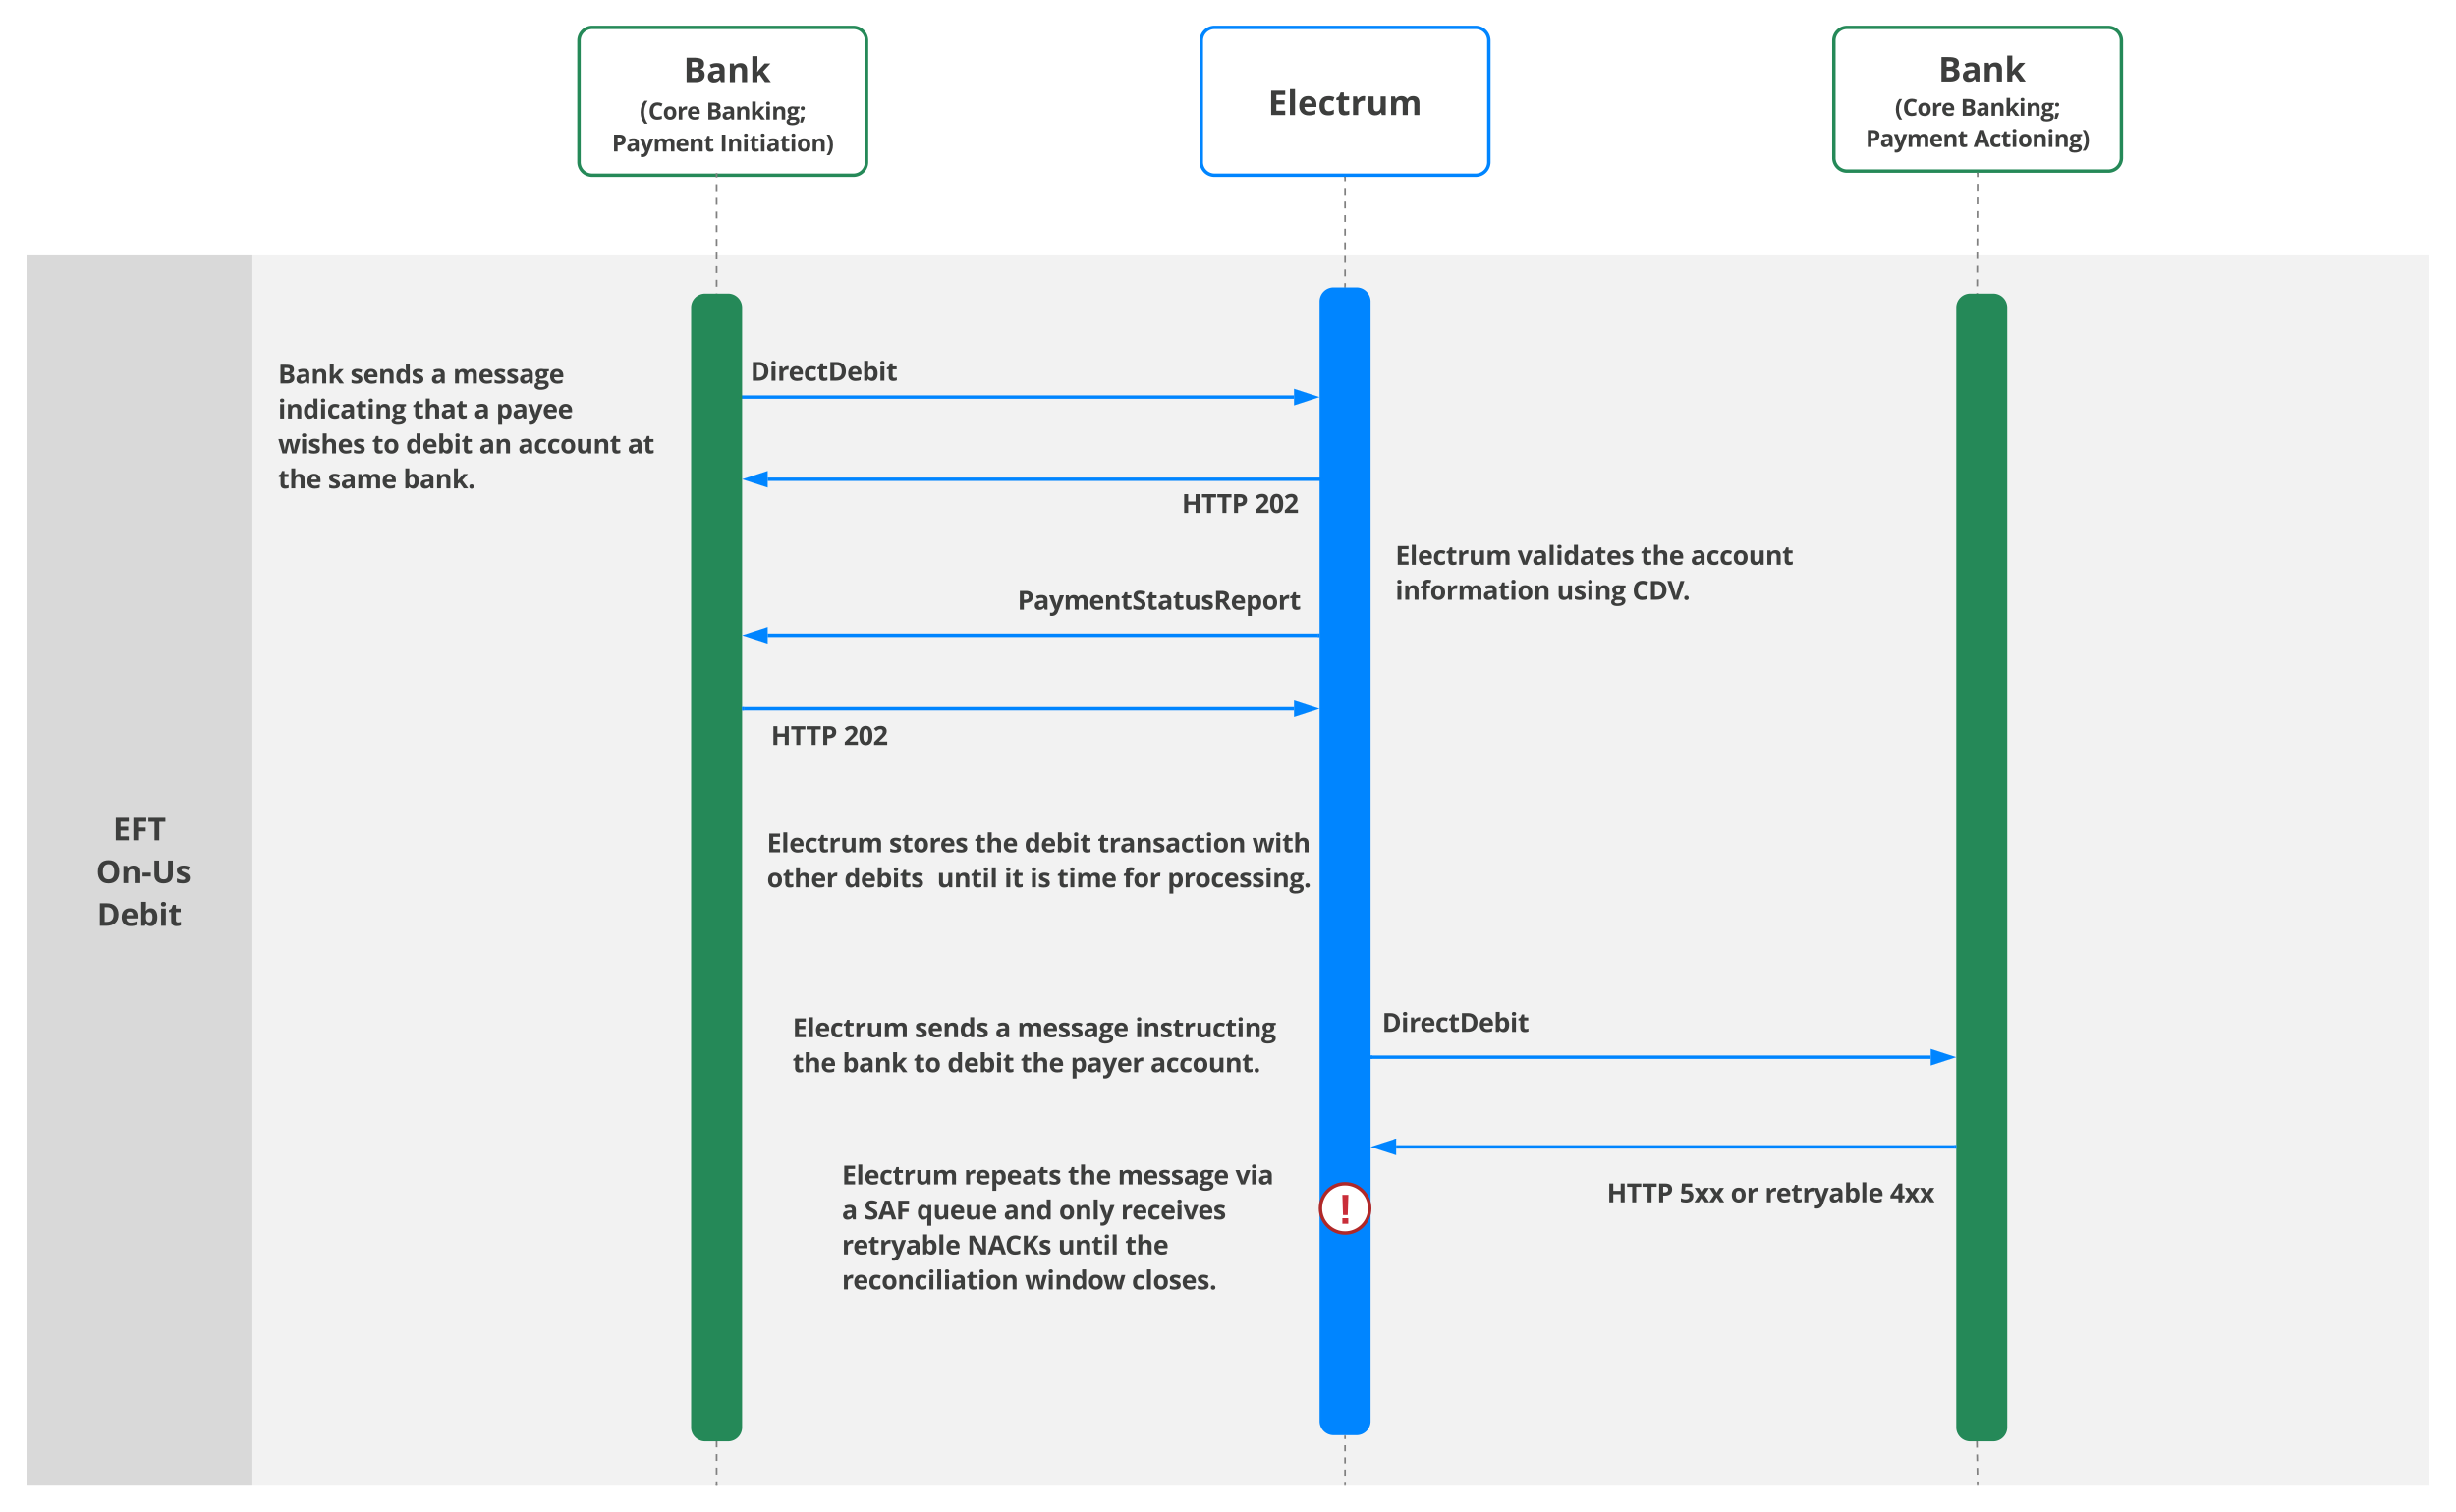 <svg xmlns="http://www.w3.org/2000/svg" xmlns:xlink="http://www.w3.org/1999/xlink" xmlns:lucid="lucid" width="1913.33" height="1178"><g transform="translate(-155.333 -362.667)" lucid:page-tab-id="souspwKSBTFZo"><path d="M0 0h2486v1870H0z" fill="#fff"/><path d="M1091.2 394.24a10.24 10.24 0 0 1 10.24-10.24h203.52a10.24 10.24 0 0 1 10.24 10.24v94.72a10.24 10.24 0 0 1-10.24 10.24h-203.52a10.24 10.24 0 0 1-10.24-10.24z" stroke="#0085ff" stroke-width="2.67" fill-opacity="0"/><use xlink:href="#a" transform="matrix(1,0,0,1,1111.2,384) translate(32.033 68.345)"/><path d="M606.4 394.24A10.24 10.24 0 0 1 616.64 384h203.52a10.24 10.24 0 0 1 10.24 10.24v94.72a10.24 10.24 0 0 1-10.24 10.24H616.64a10.24 10.24 0 0 1-10.24-10.24z" stroke="#258958" stroke-width="2.67" fill-opacity="0"/><use xlink:href="#b" transform="matrix(1,0,0,1,626.4,384) translate(54.493 42.622)"/><use xlink:href="#c" transform="matrix(1,0,0,1,626.4,384) translate(61.421 42.622)"/><use xlink:href="#d" transform="matrix(1,0,0,1,626.4,384) translate(27.175 71.811)"/><use xlink:href="#e" transform="matrix(1,0,0,1,626.4,384) translate(79.126 71.811)"/><use xlink:href="#f" transform="matrix(1,0,0,1,626.4,384) translate(5.637 96.672)"/><use xlink:href="#g" transform="matrix(1,0,0,1,626.4,384) translate(89.63 96.672)"/><path d="M176 561.6h176V1520H176z" stroke="#000" stroke-opacity="0" stroke-width="1.33" fill="#d9d9d9"/><use xlink:href="#h" transform="matrix(1,0,0,1,196,561.6) translate(47.369 455.694)"/><use xlink:href="#i" transform="matrix(1,0,0,1,196,561.6) translate(27.818 488.983)"/><use xlink:href="#j" transform="matrix(1,0,0,1,196,561.6) translate(34.168 488.983)"/><use xlink:href="#k" transform="matrix(1,0,0,1,196,561.6) translate(34.962 522.272)"/><path d="M352 561.6h1696V1520H352z" stroke="#000" stroke-opacity="0" stroke-width="1.33" fill="#f2f2f2"/><path d="M352 608h336v172.8H352z" stroke="#000" stroke-opacity="0" stroke-width="1.33" fill="#fff" fill-opacity="0"/><use xlink:href="#l" transform="matrix(1,0,0,1,372,608) translate(0 53.404)"/><use xlink:href="#m" transform="matrix(1,0,0,1,372,608) translate(56.26 53.404)"/><use xlink:href="#n" transform="matrix(1,0,0,1,372,608) translate(118.955 53.404)"/><use xlink:href="#o" transform="matrix(1,0,0,1,372,608) translate(136.23 53.404)"/><use xlink:href="#p" transform="matrix(1,0,0,1,372,608) translate(0 80.641)"/><use xlink:href="#q" transform="matrix(1,0,0,1,372,608) translate(104.795 80.641)"/><use xlink:href="#n" transform="matrix(1,0,0,1,372,608) translate(152.578 80.641)"/><use xlink:href="#r" transform="matrix(1,0,0,1,372,608) translate(169.854 80.641)"/><use xlink:href="#s" transform="matrix(1,0,0,1,372,608) translate(0 107.877)"/><use xlink:href="#t" transform="matrix(1,0,0,1,372,608) translate(73.262 107.877)"/><use xlink:href="#u" transform="matrix(1,0,0,1,372,608) translate(99.521 107.877)"/><use xlink:href="#v" transform="matrix(1,0,0,1,372,608) translate(156.631 107.877)"/><use xlink:href="#w" transform="matrix(1,0,0,1,372,608) translate(187.051 107.877)"/><use xlink:href="#x" transform="matrix(1,0,0,1,372,608) translate(272.246 107.877)"/><use xlink:href="#y" transform="matrix(1,0,0,1,372,608) translate(0 135.113)"/><use xlink:href="#z" transform="matrix(1,0,0,1,372,608) translate(38.838 135.113)"/><use xlink:href="#A" transform="matrix(1,0,0,1,372,608) translate(97.51 135.113)"/><path d="M1203.2 1481.33v2.38m0 4.76v4.75m0 4.76v4.75m0 4.76v4.75m0 4.76v2.37" stroke="gray" stroke-width="1.33" fill="none"/><path d="M1203.84 1481.35h-1.28v-.68h1.28zM1203.84 1520h-1.28v-.68h1.28zM1203.84 585.87h-1.28v-2.65h1.28zm0-7.94h-1.28v-5.3h1.28zm0-10.58h-1.28v-5.3h1.28zm0-10.6h-1.28v-5.28h1.28zm0-10.57h-1.28v-5.3h1.28zm0-10.58h-1.28v-5.3h1.28zm0-10.6h-1.28v-5.28h1.28zm0-10.57h-1.28v-5.3h1.28zm0-10.58h-1.28v-2.65h1.28z" stroke="gray" stroke-width=".05" fill="gray"/><path d="M1203.84 501.22h-1.28v-.7h1.28z" fill="gray"/><path d="M1203.84 501.22h-1.28v-.7h1.28z" stroke="gray" stroke-width=".05" fill="gray"/><path d="M1203.84 586.53h-1.28v-.68h1.28z" fill="gray"/><path d="M1203.84 586.53h-1.28v-.68h1.28z" stroke="gray" stroke-width=".05" fill="gray"/><use xlink:href="#B" transform="matrix(1,0,0,1,1203.2,535.668) translate(0 13.68)"/><path d="M1184 597.44a10.24 10.24 0 0 1 10.24-10.24h17.92a10.24 10.24 0 0 1 10.24 10.24v872.32a10.24 10.24 0 0 1-10.24 10.24h-17.92a10.24 10.24 0 0 1-10.24-10.24z" stroke="#0085ff" stroke-width="1.33" fill="#0085ff"/><path d="M1163.42 673.3h-430.9v-2.6h430.9z" stroke="#0085ff" stroke-width=".05" fill="#0085ff"/><path d="M732.57 673.3h-1.37v-2.6h1.37z" stroke="#0085ff" stroke-width=".05" fill="#0085ff"/><path d="M1179.02 672l-14.27 4.63v-9.26z" fill="#0085ff"/><path d="M1183.25 672l-19.8 6.44v-12.88zm-17.2 2.84l8.74-2.84-8.74-2.84z" stroke="#0085ff" stroke-width=".05" fill="#0085ff"/><use xlink:href="#B" transform="matrix(1,0,0,1,957.267,664.135) translate(0 13.68)"/><path d="M1584 394.24a10.24 10.24 0 0 1 10.24-10.24h203.52a10.24 10.24 0 0 1 10.24 10.24v91.52a10.24 10.24 0 0 1-10.24 10.24h-203.52a10.24 10.24 0 0 1-10.24-10.24z" stroke="#258958" stroke-width="2.67" fill-opacity="0"/><use xlink:href="#b" transform="matrix(1,0,0,1,1604,384) translate(54.493 42.135)"/><use xlink:href="#c" transform="matrix(1,0,0,1,1604,384) translate(61.421 42.135)"/><use xlink:href="#C" transform="matrix(1,0,0,1,1604,384) translate(27.551 68.949)"/><use xlink:href="#D" transform="matrix(1,0,0,1,1604,384) translate(78.749 68.949)"/><use xlink:href="#f" transform="matrix(1,0,0,1,1604,384) translate(4.795 93.159)"/><use xlink:href="#E" transform="matrix(1,0,0,1,1604,384) translate(88.788 93.159)"/><path d="M714.24 1519.33h-1.28v-2.66h1.28zm0-7.97h-1.28v-5.32h1.28zm0-10.64h-1.28v-5.32h1.28zm0-10.64h-1.28v-5.3h1.28zm0-10.63h-1.28v-5.32h1.28zm0-10.64h-1.28v-5.3h1.28zm0-10.62h-1.28v-5.32h1.28zm0-10.64h-1.28v-5.32h1.28zm0-10.64h-1.28v-5.32h1.28zm0-10.63h-1.28v-5.32h1.28zm0-10.64h-1.28v-5.32h1.28zm0-10.64h-1.28v-5.32h1.28zm0-10.64h-1.28v-5.32h1.28zm0-10.64h-1.28v-5.32h1.28zm0-10.63h-1.28v-5.33h1.28zm0-10.65h-1.28v-5.32h1.28zm0-10.63h-1.28v-5.32h1.28zm0-10.64h-1.28v-5.32h1.28zm0-10.64h-1.28v-5.32h1.28zm0-10.63h-1.28v-5.3h1.28zm0-10.63h-1.28v-5.32h1.28zm0-10.64h-1.28v-5.3h1.28zm0-10.63h-1.28v-5.32h1.28zm0-10.64h-1.28v-5.32h1.28zm0-10.63h-1.28v-5.32h1.28zm0-10.64h-1.28v-5.33h1.28zm0-10.65h-1.28v-5.32h1.28zm0-10.63h-1.28v-5.32h1.28zm0-10.64h-1.28v-5.32h1.28zm0-10.63h-1.28v-5.32h1.28zm0-10.64h-1.28v-5.3h1.28zm0-10.63h-1.28v-5.32h1.28zm0-10.63h-1.28v-5.32h1.28zm0-10.64h-1.28v-5.32h1.28zm0-10.63h-1.28v-5.32h1.28zm0-10.64h-1.28v-5.32h1.28zm0-10.64h-1.28v-5.33h1.28zm0-10.64h-1.28v-5.32h1.28zm0-10.64h-1.28v-5.32h1.28zm0-10.64h-1.28v-5.3h1.28zm0-10.63h-1.28v-5.32h1.28zm0-10.64h-1.28v-5.3h1.28zm0-10.62h-1.28v-5.32h1.28zm0-10.64h-1.28v-5.32h1.28zm0-10.64h-1.28v-5.32h1.28zm0-10.63h-1.28v-5.32h1.28zm0-10.64h-1.28v-5.32h1.28zm0-10.63h-1.28v-5.32h1.28zm0-10.64h-1.28v-5.32h1.28zm0-10.64h-1.28v-5.32h1.28zm0-10.63h-1.28v-5.33h1.28zm0-10.65h-1.28v-5.32h1.28zm0-10.63h-1.28v-5.32h1.28zm0-10.64h-1.28v-5.32h1.28zm0-10.64h-1.28v-5.32h1.28zm0-10.63h-1.28v-5.3h1.28zm0-10.63h-1.28v-5.32h1.28zm0-10.64h-1.28v-5.3h1.28zm0-10.63h-1.28v-5.32h1.28zm0-10.64h-1.28v-5.32h1.28zm0-10.63h-1.28v-5.32h1.28zm0-10.64h-1.28v-5.33h1.28zm0-10.65h-1.28v-5.3h1.28zm0-10.63h-1.28v-5.32h1.28zm0-10.64h-1.28v-5.32h1.28zm0-10.63h-1.28v-5.32h1.28zm0-10.64h-1.28v-5.3h1.28zm0-10.63h-1.28v-5.32h1.28zm0-10.63h-1.28v-5.32h1.28zm0-10.64h-1.28v-5.32h1.28zm0-10.63h-1.28v-5.32h1.28zm0-10.64h-1.28v-5.32h1.28zm0-10.64h-1.28v-5.33h1.28zm0-10.64h-1.28v-5.32h1.28zm0-10.64h-1.28v-5.32h1.28zm0-10.64h-1.28v-5.3h1.28zm0-10.63h-1.28v-5.32h1.28zm0-10.64h-1.28v-5.3h1.28zm0-10.62h-1.28v-5.32h1.28zm0-10.64h-1.28v-5.32h1.28zm0-10.64h-1.28v-5.32h1.28zm0-10.63h-1.28v-5.32h1.28zm0-10.64h-1.28v-5.32h1.28zm0-10.63h-1.28v-5.32h1.28zm0-10.64h-1.28v-5.32h1.28zm0-10.64h-1.28v-5.3h1.28zm0-10.63h-1.28v-5.33h1.28zm0-10.65h-1.28v-5.32h1.28zm0-10.63h-1.28v-5.32h1.28zm0-10.64h-1.28v-5.32h1.28zm0-10.64h-1.28v-5.32h1.28zm0-10.63h-1.28v-5.3h1.28zm0-10.63h-1.28v-5.32h1.28zm0-10.64h-1.28v-5.3h1.28zm0-10.63h-1.28v-5.32h1.28zm0-10.64h-1.28v-5.32h1.28zm0-10.63h-1.28v-2.66h1.28z" stroke="gray" stroke-width=".05" fill="gray"/><path d="M714.24 498.28h-1.28v-.68h1.28z" stroke="gray" stroke-width=".05" fill="gray"/><path d="M714.24 1520h-1.28v-.68h1.28z" fill="gray"/><path d="M714.24 1520h-1.28v-.68h1.28z" stroke="gray" stroke-width=".05" fill="gray"/><use xlink:href="#B" transform="matrix(1,0,0,1,713.602,544.935) translate(0 13.68)"/><path d="M1693.46 1260.68l-.02 2.66h-1.28v-2.67zm.04-10.63l-.02 5.3h-1.3l.04-5.3zm.04-10.63l-.02 5.3h-1.28l.02-5.3zm.05-10.63l-.03 5.3h-1.3l.04-5.32zm.03-10.64l-.02 5.3h-1.27l.02-5.3zm.05-10.63l-.03 5.32h-1.28l.02-5.32zm.04-10.63l-.02 5.32h-1.28l.02-5.33zm.05-10.63l-.03 5.32-1.28-.02.02-5.3zm.04-10.63v5.32h-1.3l.03-5.32zm.06-10.63l-.03 5.33h-1.28l.02-5.32zm.04-10.62l-.02 5.32h-1.3l.04-5.32zm.04-10.63l-.02 5.32h-1.28l.02-5.32zm.05-10.63l-.03 5.32h-1.3l.03-5.32zm.03-10.63l-.02 5.3h-1.27l.02-5.3zm.05-10.64l-.03 5.32h-1.28l.02-5.32zm.04-10.63l-.02 5.32h-1.28l.02-5.32zm.05-10.63l-.03 5.32h-1.28l.02-5.32zm.04-10.63v5.32l-1.3-.02.03-5.3zm.05-10.63l-.02 5.32h-1.28l.02-5.32zm.05-10.62l-.02 5.3h-1.3l.04-5.3zm.04-10.63l-.02 5.3h-1.28l.02-5.32zm.05-10.64l-.04 5.3h-1.28l.02-5.3zm.03-10.63l-.02 5.3h-1.27l.02-5.3zm.05-10.63l-.03 5.3h-1.28l.02-5.3zm.04-10.63l-.02 5.3h-1.3l.04-5.3zm.05-10.63l-.03 5.3h-1.28l.02-5.3zm.04-10.63v5.32h-1.3l.03-5.32zm.05-10.62l-.02 5.3h-1.28l.02-5.3zm.05-10.63l-.02 5.3h-1.3l.03-5.3zm.04-10.63l-.02 5.3h-1.28l.02-5.3zm.05-10.63l-.04 5.3h-1.28l.02-5.32zm.03-10.64l-.02 5.32h-1.27l.02-5.33zm.05-10.63l-.03 5.32h-1.28l.02-5.33zm.04-10.63l-.02 5.32h-1.3l.04-5.33zm.04-10.63l-.02 5.32-1.28-.02.02-5.3zm.05-10.63v5.32h-1.3l.02-5.32zm.05-10.63l-.02 5.33h-1.28l.02-5.32zm.05-10.62l-.02 5.32h-1.3l.03-5.32zm.04-10.63l-.02 5.32h-1.28l.02-5.32zm.05-10.63l-.04 5.32h-1.28l.02-5.32zm.03-10.63l-.02 5.3h-1.28l.03-5.3zm.05-10.64l-.03 5.32h-1.28l.02-5.32zm.04-10.63l-.02 5.32h-1.3l.04-5.32zm.04-10.63l-.02 5.32h-1.28l.02-5.32zm.05-10.63v5.32l-1.3-.02.02-5.3zm.05-10.63l-.02 5.32h-1.28l.02-5.32zm.05-10.62l-.03 5.3h-1.28v-5.3zm.04-10.63l-.02 5.3h-1.3l.04-5.32zm.05-10.64l-.04 5.3h-1.28l.02-5.3zm.03-10.63l-.02 5.3h-1.28l.03-5.3zm.04-10.63l-.02 5.3h-1.28l.02-5.3zm.05-10.63l-.02 5.3h-1.3l.03-5.3zm.04-10.63l-.02 5.3h-1.28l.02-5.3zm.05-10.63v5.32h-1.3l.02-5.32zm.05-10.62l-.02 5.3h-1.28l.02-5.3zm.05-10.63l-.03 5.3h-1.28v-5.3zm.04-10.63l-.02 5.3h-1.3l.04-5.3zm.04-10.63l-.02 5.3h-1.28l.02-5.32zm.05-10.64l-.02 5.32h-1.28l.03-5.33zm.04-10.63l-.02 5.32h-1.28l.02-5.33zm.05-10.63l-.02 5.32h-1.3l.03-5.33zm.04-10.63l-.02 5.32-1.28-.02.02-5.3zm.05-10.63l-.02 5.32h-1.28l.02-5.32zm.05-10.63l-.02 5.33h-1.3l.04-5.32zm.05-10.62l-.03 5.32H1695v-5.32zm.04-10.63l-.02 5.32h-1.3l.04-5.32zm.04-10.63l-.02 5.32h-1.28l.02-5.32zm.05-10.63l-.02 5.3h-1.28l.03-5.3zm.04-10.64l-.02 5.32h-1.28l.02-5.32zm.05-10.63l-.03 5.32h-1.3l.03-5.32zm.04-10.63l-.02 5.32h-1.28l.02-5.32zm.05-10.63l-.02 5.32-1.28-.02.02-5.3zm.04-7.97v2.66h-1.3l.02-2.66z" stroke="gray" stroke-width=".05" fill="gray"/><path d="M1696.64 498.02h-1.3l.02-.7h1.28z" fill="gray"/><path d="M1696.64 498.02h-1.3l.02-.7h1.28zM1693.44 1263.32v.68h-1.28v-.7z" stroke="gray" stroke-width=".05" fill="gray"/><use xlink:href="#B" transform="matrix(1,0,0,1,1694.4,872.802) translate(0 13.68)"/><path d="M1692.8 1319.07l.05 2.63m.1 5.27l.07 5.27m.08 5.27l.1 5.28m.07 5.27l.08 5.27m.1 5.27l.07 5.26m.1 5.27l.07 5.27m.07 5.27l.1 5.27m.07 5.27l.08 5.28m.1 5.27l.07 5.28m.08 5.27l.08 5.27m.08 5.27l.1 5.27m.07 5.28l.1 5.27m.08 5.27l.08 5.27m.08 5.26l.1 5.27m.07 5.27l.1 5.27m.08 5.27l.08 5.27m.1 5.28l.07 5.27m.08 5.27l.1 5.27m.08 5.26l.08 5.27m.1 5.27l.03 2.63M1692.8 1319.08v-.68" stroke="gray" stroke-width="1.33" fill="none"/><path d="M1696.64 1520h-1.28v-.67l1.27-.02z" stroke="gray" stroke-width=".05" fill="gray"/><path d="M694.4 602.24A10.24 10.24 0 0 1 704.64 592h17.92a10.24 10.24 0 0 1 10.24 10.24v872.32a10.24 10.24 0 0 1-10.24 10.24h-17.92a10.24 10.24 0 0 1-10.24-10.24zM1680 602.24a10.24 10.24 0 0 1 10.24-10.24h17.92a10.24 10.24 0 0 1 10.24 10.24v872.32a10.24 10.24 0 0 1-10.24 10.24h-17.92a10.24 10.24 0 0 1-10.24-10.24z" stroke="#258958" stroke-width="1.33" fill="#258958"/><path d="M1222.4 768h350.84v80H1222.4z" stroke="#000" stroke-opacity="0" stroke-width="1.33" fill="#fff" fill-opacity="0"/><use xlink:href="#F" transform="matrix(1,0,0,1,1242.4,768) translate(0 34.641)"/><use xlink:href="#G" transform="matrix(1,0,0,1,1242.4,768) translate(95.146 34.641)"/><use xlink:href="#H" transform="matrix(1,0,0,1,1242.4,768) translate(191.182 34.641)"/><use xlink:href="#I" transform="matrix(1,0,0,1,1242.4,768) translate(230.02 34.641)"/><use xlink:href="#J" transform="matrix(1,0,0,1,1242.4,768) translate(0 61.877)"/><use xlink:href="#K" transform="matrix(1,0,0,1,1242.4,768) translate(125.684 61.877)"/><use xlink:href="#L" transform="matrix(1,0,0,1,1242.4,768) translate(184.512 61.877)"/><path d="M1163.42 916.17H734.8v-2.62h428.62z" stroke="#0085ff" stroke-width=".05" fill="#0085ff"/><path d="M734.83 916.17h-1.36v-2.62h1.36z" fill="#0085ff"/><path d="M734.83 916.17h-1.36v-2.62h1.36z" stroke="#0085ff" stroke-width=".05" fill="#0085ff"/><path d="M1179.02 914.86l-14.27 4.63v-9.28z" fill="#0085ff"/><path d="M1183.25 914.86l-19.8 6.44v-12.88zm-17.2 2.83l8.74-2.84-8.74-2.84z" stroke="#0085ff" stroke-width=".05" fill="#0085ff"/><use xlink:href="#B" transform="matrix(1,0,0,1,958.4,906.995) translate(0 13.68)"/><path d="M1184.53 737.3H753.38v-2.6h431.15z" stroke="#0085ff" stroke-width=".05" fill="#0085ff"/><path d="M752.05 740.63L737.78 736l14.27-4.63z" fill="#0085ff"/><path d="M753.36 742.44l-19.8-6.44 19.8-6.44zM742 736l8.74 2.84v-5.68zM1185.87 737.3h-1.37v-2.6h1.37z" stroke="#0085ff" stroke-width=".05" fill="#0085ff"/><use xlink:href="#B" transform="matrix(1,0,0,1,959.667,728.135) translate(0 13.68)"/><path d="M1056 736h144.8v36.63H1056z" stroke="#000" stroke-opacity="0" stroke-width="1.33" fill="#fff" fill-opacity="0"/><use xlink:href="#M" transform="matrix(1,0,0,1,1076,736) translate(0 26.259)"/><use xlink:href="#N" transform="matrix(1,0,0,1,1076,736) translate(56.621 26.259)"/><path d="M720 624h345.6v54.4H720z" stroke="#000" stroke-opacity="0" stroke-width="1.33" fill="#fff" fill-opacity="0"/><g><use xlink:href="#O" transform="matrix(1,0,0,1,740,624) translate(0 35.259)"/></g><path d="M928 811.37h345.6V848H928z" stroke="#000" stroke-opacity="0" stroke-width="1.33" fill="#fff" fill-opacity="0"/><g><use xlink:href="#P" transform="matrix(1,0,0,1,948,811.374) translate(0 26.259)"/></g><path d="M1182 858.84H753.38v-2.62H1182z" stroke="#0085ff" stroke-width=".05" fill="#0085ff"/><path d="M752.05 862.16l-14.27-4.63 14.27-4.64z" fill="#0085ff"/><path d="M753.36 863.96l-19.8-6.43 19.8-6.44zM742 857.53l8.74 2.83v-5.67z" stroke="#0085ff" stroke-width=".05" fill="#0085ff"/><path d="M1183.33 858.84h-1.36v-2.62h1.36z" fill="#0085ff"/><path d="M1183.33 858.84h-1.36v-2.62h1.36z" stroke="#0085ff" stroke-width=".05" fill="#0085ff"/><g><use xlink:href="#B" transform="matrix(1,0,0,1,958.4,849.662) translate(0 13.68)"/></g><path d="M736 916.7h144.8v36.6H736z" stroke="#000" stroke-opacity="0" stroke-width="1.33" fill="#fff" fill-opacity="0"/><g><use xlink:href="#M" transform="matrix(1,0,0,1,756,916.687) translate(0 26.259)"/><use xlink:href="#N" transform="matrix(1,0,0,1,756,916.687) translate(56.621 26.259)"/></g><path d="M732.8 992h464.8v80H732.8z" stroke="#000" stroke-opacity="0" stroke-width="1.33" fill="#fff" fill-opacity="0"/><g><use xlink:href="#F" transform="matrix(1,0,0,1,752.8,992) translate(0 34.641)"/><use xlink:href="#Q" transform="matrix(1,0,0,1,752.8,992) translate(95.146 34.641)"/><use xlink:href="#H" transform="matrix(1,0,0,1,752.8,992) translate(161.787 34.641)"/><use xlink:href="#R" transform="matrix(1,0,0,1,752.8,992) translate(200.625 34.641)"/><use xlink:href="#S" transform="matrix(1,0,0,1,752.8,992) translate(257.734 34.641)"/><use xlink:href="#T" transform="matrix(1,0,0,1,752.8,992) translate(378.135 34.641)"/><use xlink:href="#U" transform="matrix(1,0,0,1,752.8,992) translate(0 61.877)"/><use xlink:href="#V" transform="matrix(1,0,0,1,752.8,992) translate(60.303 61.877)"/><use xlink:href="#W" transform="matrix(1,0,0,1,752.8,992) translate(132.549 61.877)"/><use xlink:href="#X" transform="matrix(1,0,0,1,752.8,992) translate(184.922 61.877)"/><use xlink:href="#Y" transform="matrix(1,0,0,1,752.8,992) translate(204.902 61.877)"/><use xlink:href="#Z" transform="matrix(1,0,0,1,752.8,992) translate(226.143 61.877)"/><use xlink:href="#aa" transform="matrix(1,0,0,1,752.8,992) translate(277.578 61.877)"/><use xlink:href="#ab" transform="matrix(1,0,0,1,752.8,992) translate(311.982 61.877)"/></g><path d="M1212.02 1131.22h345.6v54.4h-345.6z" stroke="#000" stroke-opacity="0" stroke-width="1.33" fill="#fff" fill-opacity="0"/><g><use xlink:href="#O" transform="matrix(1,0,0,1,1232.022,1131.217) translate(0 35.259)"/></g><path d="M791.2 1264H1184v80H791.2z" stroke="#000" stroke-opacity="0" stroke-width="1.33" fill="#fff" fill-opacity="0"/><g><use xlink:href="#F" transform="matrix(1,0,0,1,811.209,1264) translate(0 21.377)"/><use xlink:href="#ac" transform="matrix(1,0,0,1,811.209,1264) translate(95.146 21.377)"/><use xlink:href="#H" transform="matrix(1,0,0,1,811.209,1264) translate(176.016 21.377)"/><use xlink:href="#ad" transform="matrix(1,0,0,1,811.209,1264) translate(214.854 21.377)"/><use xlink:href="#ae" transform="matrix(1,0,0,1,811.209,1264) translate(306.582 21.377)"/><use xlink:href="#af" transform="matrix(1,0,0,1,811.209,1264) translate(0 48.613)"/><use xlink:href="#ag" transform="matrix(1,0,0,1,811.209,1264) translate(17.275 48.613)"/><use xlink:href="#ah" transform="matrix(1,0,0,1,811.209,1264) translate(58.262 48.613)"/><use xlink:href="#ai" transform="matrix(1,0,0,1,811.209,1264) translate(126.035 48.613)"/><use xlink:href="#aj" transform="matrix(1,0,0,1,811.209,1264) translate(169.111 48.613)"/><use xlink:href="#ak" transform="matrix(1,0,0,1,811.209,1264) translate(217.314 48.613)"/><use xlink:href="#al" transform="matrix(1,0,0,1,811.209,1264) translate(0 75.85)"/><use xlink:href="#am" transform="matrix(1,0,0,1,811.209,1264) translate(97.49 75.85)"/><use xlink:href="#W" transform="matrix(1,0,0,1,811.209,1264) translate(168.311 75.85)"/><use xlink:href="#an" transform="matrix(1,0,0,1,811.209,1264) translate(220.684 75.85)"/><use xlink:href="#ao" transform="matrix(1,0,0,1,811.209,1264) translate(0 103.086)"/><use xlink:href="#ap" transform="matrix(1,0,0,1,811.209,1264) translate(142.49 103.086)"/><use xlink:href="#aq" transform="matrix(1,0,0,1,811.209,1264) translate(225.811 103.086)"/></g><path d="M1659.42 1187.58H1224.4v-2.62h435.02z" stroke="#0085ff" stroke-width=".05" fill="#0085ff"/><path d="M1224.43 1187.58h-1.36v-2.62h1.36z" fill="#0085ff"/><path d="M1224.43 1187.58h-1.36v-2.62h1.36z" stroke="#0085ff" stroke-width=".05" fill="#0085ff"/><path d="M1675.02 1186.27l-14.27 4.63v-9.27z" fill="#0085ff"/><path d="M1679.25 1186.27l-19.8 6.44v-12.87zm-17.2 2.83l8.74-2.83-8.74-2.84z" stroke="#0085ff" stroke-width=".05" fill="#0085ff"/><g><use xlink:href="#B" transform="matrix(1,0,0,1,1451.2,1178.405) translate(0 13.68)"/></g><path d="M1222.4 1304c0 10.6-8.6 19.2-19.2 19.2s-19.2-8.6-19.2-19.2 8.6-19.2 19.2-19.2 19.2 8.6 19.2 19.2z" stroke="#b02828" stroke-width="2.67" fill="#fff"/><g><use xlink:href="#ar" transform="matrix(1,0,0,1,1184,1284.8) translate(14.005 31.222)"/></g><path d="M752.8 1136h424.8v80H752.8z" stroke="#000" stroke-opacity="0" stroke-width="1.33" fill="#fff" fill-opacity="0"/><g><use xlink:href="#F" transform="matrix(1,0,0,1,772.808,1136) translate(0 34.641)"/><use xlink:href="#as" transform="matrix(1,0,0,1,772.808,1136) translate(95.146 34.641)"/><use xlink:href="#af" transform="matrix(1,0,0,1,772.808,1136) translate(157.842 34.641)"/><use xlink:href="#ad" transform="matrix(1,0,0,1,772.808,1136) translate(175.117 34.641)"/><use xlink:href="#at" transform="matrix(1,0,0,1,772.808,1136) translate(266.846 34.641)"/><use xlink:href="#H" transform="matrix(1,0,0,1,772.808,1136) translate(0 61.877)"/><use xlink:href="#au" transform="matrix(1,0,0,1,772.808,1136) translate(38.838 61.877)"/><use xlink:href="#av" transform="matrix(1,0,0,1,772.808,1136) translate(94.316 61.877)"/><use xlink:href="#R" transform="matrix(1,0,0,1,772.808,1136) translate(120.576 61.877)"/><use xlink:href="#H" transform="matrix(1,0,0,1,772.808,1136) translate(177.686 61.877)"/><use xlink:href="#aw" transform="matrix(1,0,0,1,772.808,1136) translate(216.523 61.877)"/><use xlink:href="#ax" transform="matrix(1,0,0,1,772.808,1136) translate(278.73 61.877)"/></g><path d="M1678 1257.4h-435.02v-2.6H1678z" stroke="#0085ff" stroke-width=".05" fill="#0085ff"/><path d="M1241.65 1260.74l-14.27-4.63 14.27-4.63z" fill="#0085ff"/><path d="M1242.96 1262.54l-19.8-6.43 19.8-6.43zm-11.35-6.43l8.74 2.84v-5.67z" stroke="#0085ff" stroke-width=".05" fill="#0085ff"/><path d="M1679.33 1257.4h-1.36v-2.6h1.36z" fill="#0085ff"/><path d="M1679.33 1257.4h-1.36v-2.6h1.36z" stroke="#0085ff" stroke-width=".05" fill="#0085ff"/><g><use xlink:href="#B" transform="matrix(1,0,0,1,1451.2,1248.24) translate(0 13.68)"/></g><path d="M1387.2 1264h345.6v54.4h-345.6z" stroke="#000" stroke-opacity="0" stroke-width="1.33" fill="#fff" fill-opacity="0"/><g><use xlink:href="#M" transform="matrix(1,0,0,1,1407.2,1264) translate(0 35.259)"/><use xlink:href="#ay" transform="matrix(1,0,0,1,1407.2,1264) translate(56.621 35.259)"/><use xlink:href="#az" transform="matrix(1,0,0,1,1407.2,1264) translate(96.357 35.259)"/><use xlink:href="#al" transform="matrix(1,0,0,1,1407.2,1264) translate(123.018 35.259)"/><use xlink:href="#aA" transform="matrix(1,0,0,1,1407.2,1264) translate(220.508 35.259)"/></g><defs><path fill="#3d3e3d" d="M1026 0H184v-1462h842v254H494v321h495v254H494v377h532V0" id="aB"/><path fill="#3d3e3d" d="M465 0H160v-1556h305V0" id="aC"/><path fill="#3d3e3d" d="M836-686c0-141-77-236-213-236-140 0-206 98-215 236h428zm223 627C946-4 838 19 666 20 308 22 92-191 92-551c0-356 187-588 529-588 314 0 504 195 501 508v148H401c5 169 104 277 279 276 158-2 261-33 379-88v236" id="aD"/><path fill="#3d3e3d" d="M954-63C853 0 774 20 614 20 266 20 92-171 92-553c0-369 188-586 549-586 129 0 245 25 348 76l-90 236c-84-31-156-66-258-66-159 0-238 113-238 338 0 219 79 328 238 328 137 0 223-38 313-97v261" id="aE"/><path fill="#3d3e3d" d="M498-350c-2 85 52 126 133 127 53 0 117-12 192-35v227C747 3 654 20 543 20c-247 0-350-124-350-370v-539H47v-129l168-102 88-236h195v238h313v229H498v539" id="aF"/><path fill="#3d3e3d" d="M451-930c71-134 228-244 436-200l-23 286c-220-45-399 61-399 275V0H160v-1118h231l45 188h15" id="aG"/><path fill="#3d3e3d" d="M639-223c202 0 242-139 242-369v-526h305V0H952l-41-143h-16C834-43 709 20 551 20c-263 0-397-147-397-409v-729h305v653c1 148 42 242 180 242" id="aH"/><path fill="#3d3e3d" d="M1384-895c-176 0-222 133-223 334V0H856v-653c-1-144-37-242-168-242-78 0-135 29-170 86s-53 152-53 283V0H160v-1118h233l41 143h17c56-98 174-164 325-164 167 0 281 55 340 164h27c55-99 179-165 330-164 265 2 385 133 385 410V0h-306v-653c-1-144-37-242-168-242" id="aI"/><g id="a"><use transform="matrix(0.013,0,0,0.013,0,0)" xlink:href="#aB"/><use transform="matrix(0.013,0,0,0.013,14.935,0)" xlink:href="#aC"/><use transform="matrix(0.013,0,0,0.013,23.073,0)" xlink:href="#aD"/><use transform="matrix(0.013,0,0,0.013,38.828,0)" xlink:href="#aE"/><use transform="matrix(0.013,0,0,0.013,52.539,0)" xlink:href="#aF"/><use transform="matrix(0.013,0,0,0.013,64.115,0)" xlink:href="#aG"/><use transform="matrix(0.013,0,0,0.013,76.224,0)" xlink:href="#aH"/><use transform="matrix(0.013,0,0,0.013,93.75,0)" xlink:href="#aI"/></g><path fill="#3d3e3d" d="M1268-424c0 285-235 424-537 424H184v-1462c456 17 1047-96 1047 370 0 167-86 294-225 316v10c175 38 262 140 262 342zm-355-627c0-133-104-157-256-157H494v325h180c151-2 239-31 239-168zM696-256c158 0 250-52 250-199 0-121-87-182-260-182H494v381h202" id="aJ"/><path fill="#3d3e3d" d="M618-1141c286 0 465 117 465 396V0H870l-59-152h-8C704-33 632 18 432 20 216 22 86-113 86-334c0-119 44-202 124-262 109-82 356-99 570-100 11-142-39-219-174-219-89 0-194 27-315 81l-101-206c129-67 271-101 428-101zm-71 938c137 0 235-88 233-223v-92c-190 3-382 4-381 186 0 86 49 129 148 129" id="aK"/><path fill="#3d3e3d" d="M795-1139c261-1 398 148 397 410V0H887v-653c-1-148-42-242-180-242-202 0-242 139-242 369V0H160v-1118h233l41 143h17c62-102 185-163 344-164" id="aL"/><path fill="#3d3e3d" d="M453-608l133-170 313-340h344L799-633 1270 0H918L596-453 465-348V0H160v-1556h305v694l-16 254h4" id="aM"/><g id="c"><use transform="matrix(0.013,0,0,0.013,0,0)" xlink:href="#aJ"/><use transform="matrix(0.013,0,0,0.013,17.917,0)" xlink:href="#aK"/><use transform="matrix(0.013,0,0,0.013,34.023,0)" xlink:href="#aL"/><use transform="matrix(0.013,0,0,0.013,51.549,0)" xlink:href="#aM"/></g><path fill="#3d3e3d" d="M383 324C201 116 82-188 82-561c0-378 120-688 301-901h250c-169 228-285 531-285 899 0 362 119 666 283 887H383" id="aN"/><path fill="#3d3e3d" d="M1133-1128c-95-42-202-97-328-97-258 0-367 218-367 498 0 326 122 489 367 489 103 0 227-26 373-77v260C1058-5 924 20 776 20c-443 0-662-290-657-749 5-455 236-754 686-754 142 0 285 34 428 103" id="aO"/><path fill="#3d3e3d" d="M633-893c-183 0-230 133-230 332s48 336 232 336c183 0 229-137 229-336s-47-332-231-332zm4-246c347 5 535 225 539 578S978 25 631 20C283 15 96-208 92-561c-4-355 196-583 545-578" id="aP"/><g id="d"><use transform="matrix(0.01,0,0,0.01,0,0)" xlink:href="#aN"/><use transform="matrix(0.009,0,0,0.009,6.777,0)" xlink:href="#aO"/><use transform="matrix(0.009,0,0,0.009,18.105,0)" xlink:href="#aP"/><use transform="matrix(0.009,0,0,0.009,29.112,0)" xlink:href="#aG"/><use transform="matrix(0.009,0,0,0.009,36.829,0)" xlink:href="#aD"/></g><path fill="#3d3e3d" d="M479-1407c-1 99-61 150-166 150-111 0-166-50-166-150 0-99 55-149 166-149s166 50 166 149zM465 0H160v-1118h305V0" id="aQ"/><path fill="#3d3e3d" d="M549-1139c43 0 163 15 194 21h390v155l-175 45c32 50 48 106 48 168 2 289-261 415-574 373-89 78-53 146 121 146h190c229-1 375 93 377 311 0 131-55 232-164 304S691 492 487 492c-156 0-275-28-357-82S6 280 6 182C6 26 113-51 254-84c-55-22-119-89-117-162 3-107 68-140 144-190C169-483 89-600 90-756c1-259 185-383 459-383zM467 14c-100-2-199 51-197 144 3 184 368 146 487 90 62-30 93-71 93-123 0-42-19-70-55-87-64-30-222-23-328-24zm82-569c118 0 165-80 166-197 0-135-55-202-166-202-112 0-168 67-168 202 0 117 52 197 168 197" id="aR"/><path fill="#3d3e3d" d="M444-238l15 23C424-80 366 79 283 264H63c43-177 77-345 101-502h280zM293-799c-110 0-176-60-176-170 0-113 63-170 176-170 109-1 174 61 174 170 0 107-67 170-174 170" id="aS"/><g id="e"><use transform="matrix(0.009,0,0,0.009,0,0)" xlink:href="#aJ"/><use transform="matrix(0.009,0,0,0.009,11.944,0)" xlink:href="#aK"/><use transform="matrix(0.009,0,0,0.009,22.682,0)" xlink:href="#aL"/><use transform="matrix(0.009,0,0,0.009,34.366,0)" xlink:href="#aM"/><use transform="matrix(0.009,0,0,0.009,45.391,0)" xlink:href="#aQ"/><use transform="matrix(0.009,0,0,0.009,50.816,0)" xlink:href="#aL"/><use transform="matrix(0.009,0,0,0.009,62.5,0)" xlink:href="#aR"/><use transform="matrix(0.009,0,0,0.009,72.543,0)" xlink:href="#aS"/></g><path fill="#3d3e3d" d="M881-995c0-154-85-213-246-213H494v434h102c173 1 285-62 285-221zm-230-467c334-1 543 136 543 456 0 330-225 489-567 486H494V0H184v-1462h467" id="aT"/><path fill="#3d3e3d" d="M0-1118h334l211 629c18 55 30 119 37 194h6c7-69 23-133 43-194l207-629h327L692 143C611 389 392 544 70 475V233c95 21 196 18 262-37 50-42 89-123 112-204" id="aU"/><g id="f"><use transform="matrix(0.009,0,0,0.009,0,0)" xlink:href="#aT"/><use transform="matrix(0.009,0,0,0.009,11.163,0)" xlink:href="#aK"/><use transform="matrix(0.009,0,0,0.009,21.901,0)" xlink:href="#aU"/><use transform="matrix(0.009,0,0,0.009,32.014,0)" xlink:href="#aI"/><use transform="matrix(0.009,0,0,0.009,49.47,0)" xlink:href="#aD"/><use transform="matrix(0.009,0,0,0.009,59.974,0)" xlink:href="#aL"/><use transform="matrix(0.009,0,0,0.009,71.658,0)" xlink:href="#aF"/></g><path fill="#3d3e3d" d="M184 0v-1462h310V0H184" id="aV"/><path fill="#3d3e3d" d="M311-1462c182 213 301 524 301 901 0 373-119 679-301 885H63c163-221 283-525 283-887 0-368-116-672-285-899h250" id="aW"/><g id="g"><use transform="matrix(0.009,0,0,0.009,0,0)" xlink:href="#aV"/><use transform="matrix(0.009,0,0,0.009,5.885,0)" xlink:href="#aL"/><use transform="matrix(0.009,0,0,0.009,17.569,0)" xlink:href="#aQ"/><use transform="matrix(0.009,0,0,0.009,22.995,0)" xlink:href="#aF"/><use transform="matrix(0.009,0,0,0.009,30.712,0)" xlink:href="#aQ"/><use transform="matrix(0.009,0,0,0.009,36.137,0)" xlink:href="#aK"/><use transform="matrix(0.009,0,0,0.009,46.875,0)" xlink:href="#aF"/><use transform="matrix(0.009,0,0,0.009,54.592,0)" xlink:href="#aQ"/><use transform="matrix(0.009,0,0,0.009,60.017,0)" xlink:href="#aP"/><use transform="matrix(0.009,0,0,0.009,71.024,0)" xlink:href="#aL"/><use transform="matrix(0.009,0,0,0.009,82.708,0)" xlink:href="#aW"/></g><path fill="#3d3e3d" d="M489 0H184v-1462h838v254H489v377h496v253H489V0" id="aX"/><path fill="#3d3e3d" d="M748 0H438v-1204H41v-258h1104v258H748V0" id="aY"/><g id="h"><use transform="matrix(0.012,0,0,0.012,0,0)" xlink:href="#aB"/><use transform="matrix(0.012,0,0,0.012,13.69,0)" xlink:href="#aX"/><use transform="matrix(0.012,0,0,0.012,27.106,0)" xlink:href="#aY"/></g><path fill="#3d3e3d" d="M817-1485c460 0 694 282 694 752 0 468-238 753-696 753-459 0-696-285-696-755 0-471 238-750 698-750zm0 258c-273 0-374 198-373 494 0 296 98 493 371 493 247 0 371-164 371-493s-123-494-369-494" id="aZ"/><path fill="#3d3e3d" d="M61-424v-250h537v250H61" id="ba"/><path fill="#3d3e3d" d="M776-240c213 0 289-110 289-329v-893h309v946c-8 356-241 531-606 536-358 5-595-195-594-540v-942h309v895c2 220 76 327 293 327" id="bb"/><path fill="#3d3e3d" d="M836-831c-99-39-182-77-306-82-139-6-173 83-92 144 51 39 327 139 383 188 71 62 119 126 119 249C940-74 747 21 463 20 305 20 202 0 94-45v-252c93 45 253 94 379 94 111 0 166-32 166-96 0-68-41-76-98-109-79-46-276-119-333-167-74-61-116-125-116-252 0-368 555-367 836-224" id="bc"/><g id="j"><use transform="matrix(0.012,0,0,0.012,0,0)" xlink:href="#aZ"/><use transform="matrix(0.012,0,0,0.012,19.455,0)" xlink:href="#aL"/><use transform="matrix(0.012,0,0,0.012,35.521,0)" xlink:href="#ba"/><use transform="matrix(0.012,0,0,0.012,43.387,0)" xlink:href="#bb"/><use transform="matrix(0.012,0,0,0.012,61.863,0)" xlink:href="#bc"/></g><path fill="#3d3e3d" d="M643-1462c464-5 754 260 754 717 0 491-297 749-799 745H184v-1462h459zm432 725c0-314-139-471-416-471H494v952h133c299 0 448-160 448-481" id="bd"/><path fill="#3d3e3d" d="M782-1139c292 0 422 259 422 578 0 185-39 328-116 429S907 20 774 20c-131 0-234-48-309-143h-21L393 0H160v-1556h305c-3 221 8 361-12 583h12c71-111 177-166 317-166zM465-596c-3 221 29 369 223 369 63 0 110-31 150-87 71-99 72-401-1-498-40-53-88-83-153-83-174 0-216 109-219 299" id="be"/><g id="k"><use transform="matrix(0.012,0,0,0.012,0,0)" xlink:href="#bd"/><use transform="matrix(0.012,0,0,0.012,18.095,0)" xlink:href="#aD"/><use transform="matrix(0.012,0,0,0.012,32.537,0)" xlink:href="#be"/><use transform="matrix(0.012,0,0,0.012,48.006,0)" xlink:href="#aQ"/><use transform="matrix(0.012,0,0,0.012,55.465,0)" xlink:href="#aF"/></g><g id="l"><use transform="matrix(0.01,0,0,0.01,0,0)" xlink:href="#aJ"/><use transform="matrix(0.01,0,0,0.01,13.438,0)" xlink:href="#aK"/><use transform="matrix(0.01,0,0,0.01,25.518,0)" xlink:href="#aL"/><use transform="matrix(0.01,0,0,0.01,38.662,0)" xlink:href="#aM"/></g><path fill="#3d3e3d" d="M92-557c0-327 132-582 430-582 141 0 248 55 322 164h10c-38-188-18-371-23-581h306V0H903l-59-145h-13C762-35 656 20 514 20 222 20 92-237 92-557zm309 4c0 190 54 330 220 330 191 0 231-123 231-332 0-214-44-336-236-336-161 0-215 151-215 338" id="bf"/><g id="m"><use transform="matrix(0.01,0,0,0.01,0,0)" xlink:href="#bc"/><use transform="matrix(0.01,0,0,0.01,9.941,0)" xlink:href="#aD"/><use transform="matrix(0.01,0,0,0.01,21.758,0)" xlink:href="#aL"/><use transform="matrix(0.01,0,0,0.01,34.902,0)" xlink:href="#bf"/><use transform="matrix(0.01,0,0,0.01,47.559,0)" xlink:href="#bc"/></g><use transform="matrix(0.01,0,0,0.01,0,0)" xlink:href="#aK" id="n"/><g id="o"><use transform="matrix(0.01,0,0,0.01,0,0)" xlink:href="#aI"/><use transform="matrix(0.01,0,0,0.01,19.639,0)" xlink:href="#aD"/><use transform="matrix(0.01,0,0,0.01,31.455,0)" xlink:href="#bc"/><use transform="matrix(0.01,0,0,0.01,41.396,0)" xlink:href="#bc"/><use transform="matrix(0.01,0,0,0.01,51.338,0)" xlink:href="#aK"/><use transform="matrix(0.01,0,0,0.01,63.418,0)" xlink:href="#aR"/><use transform="matrix(0.01,0,0,0.01,74.717,0)" xlink:href="#aD"/></g><g id="p"><use transform="matrix(0.01,0,0,0.01,0,0)" xlink:href="#aQ"/><use transform="matrix(0.01,0,0,0.01,6.104,0)" xlink:href="#aL"/><use transform="matrix(0.01,0,0,0.01,19.248,0)" xlink:href="#bf"/><use transform="matrix(0.01,0,0,0.01,31.904,0)" xlink:href="#aQ"/><use transform="matrix(0.01,0,0,0.01,38.008,0)" xlink:href="#aE"/><use transform="matrix(0.01,0,0,0.01,48.291,0)" xlink:href="#aK"/><use transform="matrix(0.01,0,0,0.01,60.371,0)" xlink:href="#aF"/><use transform="matrix(0.01,0,0,0.01,69.053,0)" xlink:href="#aQ"/><use transform="matrix(0.01,0,0,0.01,75.156,0)" xlink:href="#aL"/><use transform="matrix(0.01,0,0,0.01,88.301,0)" xlink:href="#aR"/></g><path fill="#3d3e3d" d="M791-1139c262-1 402 148 401 410V0H887v-653c0-161-60-242-180-242-201 0-242 142-242 369V0H160v-1556h305c-1 210 6 368-14 581h16c68-109 176-164 324-164" id="bg"/><g id="q"><use transform="matrix(0.01,0,0,0.01,0,0)" xlink:href="#aF"/><use transform="matrix(0.01,0,0,0.01,8.682,0)" xlink:href="#bg"/><use transform="matrix(0.01,0,0,0.01,21.826,0)" xlink:href="#aK"/><use transform="matrix(0.01,0,0,0.01,33.906,0)" xlink:href="#aF"/></g><path fill="#3d3e3d" d="M782-1139c293 0 422 256 422 578 0 230-70 418-202 512-65 46-141 69-228 69-131 0-234-48-309-143h-16c32 222 9 383 16 615H160v-1610h248l43 145h14c71-111 177-166 317-166zm111 574c0-190-40-330-209-330-184 0-221 128-219 332 2 209 40 336 223 336 137 0 205-113 205-338" id="bh"/><g id="r"><use transform="matrix(0.01,0,0,0.01,0,0)" xlink:href="#bh"/><use transform="matrix(0.01,0,0,0.01,12.656,0)" xlink:href="#aK"/><use transform="matrix(0.01,0,0,0.01,24.736,0)" xlink:href="#aU"/><use transform="matrix(0.01,0,0,0.01,36.113,0)" xlink:href="#aD"/><use transform="matrix(0.01,0,0,0.01,47.93,0)" xlink:href="#aD"/></g><path fill="#3d3e3d" d="M1079 0c-64-298-133-592-202-885h-7L666 0H338L20-1118h304c74 305 149 505 192 862h6c25-292 125-597 189-862h336c64 284 150 545 182 862h6c7-69 49-308 65-367l134-495h299L1411 0h-332" id="bi"/><g id="s"><use transform="matrix(0.01,0,0,0.01,0,0)" xlink:href="#bi"/><use transform="matrix(0.01,0,0,0.01,17.119,0)" xlink:href="#aQ"/><use transform="matrix(0.01,0,0,0.01,23.223,0)" xlink:href="#bc"/><use transform="matrix(0.01,0,0,0.01,33.164,0)" xlink:href="#bg"/><use transform="matrix(0.01,0,0,0.01,46.309,0)" xlink:href="#aD"/><use transform="matrix(0.01,0,0,0.01,58.125,0)" xlink:href="#bc"/></g><g id="t"><use transform="matrix(0.01,0,0,0.01,0,0)" xlink:href="#aF"/><use transform="matrix(0.01,0,0,0.01,8.682,0)" xlink:href="#aP"/></g><g id="u"><use transform="matrix(0.01,0,0,0.01,0,0)" xlink:href="#bf"/><use transform="matrix(0.01,0,0,0.01,12.656,0)" xlink:href="#aD"/><use transform="matrix(0.01,0,0,0.01,24.473,0)" xlink:href="#be"/><use transform="matrix(0.01,0,0,0.01,37.129,0)" xlink:href="#aQ"/><use transform="matrix(0.01,0,0,0.01,43.232,0)" xlink:href="#aF"/></g><g id="v"><use transform="matrix(0.01,0,0,0.01,0,0)" xlink:href="#aK"/><use transform="matrix(0.01,0,0,0.01,12.08,0)" xlink:href="#aL"/></g><g id="w"><use transform="matrix(0.01,0,0,0.01,0,0)" xlink:href="#aK"/><use transform="matrix(0.01,0,0,0.01,12.08,0)" xlink:href="#aE"/><use transform="matrix(0.01,0,0,0.01,22.363,0)" xlink:href="#aE"/><use transform="matrix(0.01,0,0,0.01,32.646,0)" xlink:href="#aP"/><use transform="matrix(0.01,0,0,0.01,45.029,0)" xlink:href="#aH"/><use transform="matrix(0.01,0,0,0.01,58.174,0)" xlink:href="#aL"/><use transform="matrix(0.01,0,0,0.01,71.318,0)" xlink:href="#aF"/></g><g id="x"><use transform="matrix(0.01,0,0,0.01,0,0)" xlink:href="#aK"/><use transform="matrix(0.01,0,0,0.01,12.08,0)" xlink:href="#aF"/></g><g id="y"><use transform="matrix(0.01,0,0,0.01,0,0)" xlink:href="#aF"/><use transform="matrix(0.01,0,0,0.01,8.682,0)" xlink:href="#bg"/><use transform="matrix(0.01,0,0,0.01,21.826,0)" xlink:href="#aD"/></g><g id="z"><use transform="matrix(0.01,0,0,0.01,0,0)" xlink:href="#bc"/><use transform="matrix(0.01,0,0,0.01,9.941,0)" xlink:href="#aK"/><use transform="matrix(0.01,0,0,0.01,22.021,0)" xlink:href="#aI"/><use transform="matrix(0.01,0,0,0.01,41.66,0)" xlink:href="#aD"/></g><path fill="#3d3e3d" d="M293 27c-110 0-177-61-176-170 0-113 63-170 176-170 109-1 174 61 174 170 0 105-67 170-174 170" id="bj"/><g id="A"><use transform="matrix(0.01,0,0,0.01,0,0)" xlink:href="#be"/><use transform="matrix(0.01,0,0,0.01,12.656,0)" xlink:href="#aK"/><use transform="matrix(0.01,0,0,0.01,24.736,0)" xlink:href="#aL"/><use transform="matrix(0.01,0,0,0.01,37.881,0)" xlink:href="#aM"/><use transform="matrix(0.01,0,0,0.01,50.283,0)" xlink:href="#bj"/></g><g id="C"><use transform="matrix(0.009,0,0,0.009,0,0)" xlink:href="#aN"/><use transform="matrix(0.009,0,0,0.009,6.024,0)" xlink:href="#aO"/><use transform="matrix(0.009,0,0,0.009,17.352,0)" xlink:href="#aP"/><use transform="matrix(0.009,0,0,0.009,28.359,0)" xlink:href="#aG"/><use transform="matrix(0.009,0,0,0.009,36.076,0)" xlink:href="#aD"/></g><g id="D"><use transform="matrix(0.009,0,0,0.009,0,0)" xlink:href="#aJ"/><use transform="matrix(0.009,0,0,0.009,11.944,0)" xlink:href="#aK"/><use transform="matrix(0.009,0,0,0.009,22.682,0)" xlink:href="#aL"/><use transform="matrix(0.009,0,0,0.009,34.366,0)" xlink:href="#aM"/><use transform="matrix(0.009,0,0,0.009,45.391,0)" xlink:href="#aQ"/><use transform="matrix(0.009,0,0,0.009,50.816,0)" xlink:href="#aL"/><use transform="matrix(0.009,0,0,0.009,62.5,0)" xlink:href="#aR"/><use transform="matrix(0.009,0,0,0.009,72.543,0)" xlink:href="#aS"/></g><path fill="#3d3e3d" d="M1079 0L973-348H440L334 0H0l516-1468h379L1413 0h-334zM899-608c-127-415-146-457-192-633-22 85-85 296-189 633h381" id="bk"/><g id="E"><use transform="matrix(0.009,0,0,0.009,0,0)" xlink:href="#bk"/><use transform="matrix(0.009,0,0,0.009,12.266,0)" xlink:href="#aE"/><use transform="matrix(0.009,0,0,0.009,21.406,0)" xlink:href="#aF"/><use transform="matrix(0.009,0,0,0.009,29.123,0)" xlink:href="#aQ"/><use transform="matrix(0.009,0,0,0.009,34.549,0)" xlink:href="#aP"/><use transform="matrix(0.009,0,0,0.009,45.556,0)" xlink:href="#aL"/><use transform="matrix(0.009,0,0,0.009,57.24,0)" xlink:href="#aQ"/><use transform="matrix(0.009,0,0,0.009,62.665,0)" xlink:href="#aL"/><use transform="matrix(0.009,0,0,0.009,74.349,0)" xlink:href="#aR"/><use transform="matrix(0.009,0,0,0.009,84.392,0)" xlink:href="#aW"/></g><g id="F"><use transform="matrix(0.01,0,0,0.01,0,0)" xlink:href="#aB"/><use transform="matrix(0.01,0,0,0.01,11.201,0)" xlink:href="#aC"/><use transform="matrix(0.01,0,0,0.01,17.305,0)" xlink:href="#aD"/><use transform="matrix(0.01,0,0,0.01,29.121,0)" xlink:href="#aE"/><use transform="matrix(0.01,0,0,0.01,39.404,0)" xlink:href="#aF"/><use transform="matrix(0.01,0,0,0.01,48.086,0)" xlink:href="#aG"/><use transform="matrix(0.01,0,0,0.01,57.168,0)" xlink:href="#aH"/><use transform="matrix(0.01,0,0,0.01,70.312,0)" xlink:href="#aI"/></g><path fill="#3d3e3d" d="M426 0L0-1118h319l216 637c24 81 39 157 45 229h6c3-64 15-141 45-229l215-637h319L739 0H426" id="bl"/><g id="G"><use transform="matrix(0.01,0,0,0.01,0,0)" xlink:href="#bl"/><use transform="matrix(0.01,0,0,0.01,11.377,0)" xlink:href="#aK"/><use transform="matrix(0.01,0,0,0.01,23.457,0)" xlink:href="#aC"/><use transform="matrix(0.01,0,0,0.01,29.561,0)" xlink:href="#aQ"/><use transform="matrix(0.01,0,0,0.01,35.664,0)" xlink:href="#bf"/><use transform="matrix(0.01,0,0,0.01,48.32,0)" xlink:href="#aK"/><use transform="matrix(0.01,0,0,0.01,60.4,0)" xlink:href="#aF"/><use transform="matrix(0.01,0,0,0.01,69.082,0)" xlink:href="#aD"/><use transform="matrix(0.01,0,0,0.01,80.898,0)" xlink:href="#bc"/></g><g id="H"><use transform="matrix(0.01,0,0,0.01,0,0)" xlink:href="#aF"/><use transform="matrix(0.01,0,0,0.01,8.682,0)" xlink:href="#bg"/><use transform="matrix(0.01,0,0,0.01,21.826,0)" xlink:href="#aD"/></g><g id="I"><use transform="matrix(0.01,0,0,0.01,0,0)" xlink:href="#aK"/><use transform="matrix(0.01,0,0,0.01,12.08,0)" xlink:href="#aE"/><use transform="matrix(0.01,0,0,0.01,22.363,0)" xlink:href="#aE"/><use transform="matrix(0.01,0,0,0.01,32.646,0)" xlink:href="#aP"/><use transform="matrix(0.01,0,0,0.01,45.029,0)" xlink:href="#aH"/><use transform="matrix(0.01,0,0,0.01,58.174,0)" xlink:href="#aL"/><use transform="matrix(0.01,0,0,0.01,71.318,0)" xlink:href="#aF"/></g><path fill="#3d3e3d" d="M637-1325c-111 0-131 91-123 207h264v229H514V0H209v-889H41v-147l168-82c-18-311 94-449 395-449 105 0 199 16 281 47l-78 224c-61-19-118-29-170-29" id="bm"/><g id="J"><use transform="matrix(0.01,0,0,0.01,0,0)" xlink:href="#aQ"/><use transform="matrix(0.01,0,0,0.01,6.104,0)" xlink:href="#aL"/><use transform="matrix(0.01,0,0,0.01,19.248,0)" xlink:href="#bm"/><use transform="matrix(0.01,0,0,0.01,26.992,0)" xlink:href="#aP"/><use transform="matrix(0.01,0,0,0.01,39.375,0)" xlink:href="#aG"/><use transform="matrix(0.01,0,0,0.01,48.457,0)" xlink:href="#aI"/><use transform="matrix(0.01,0,0,0.01,68.096,0)" xlink:href="#aK"/><use transform="matrix(0.01,0,0,0.01,80.176,0)" xlink:href="#aF"/><use transform="matrix(0.01,0,0,0.01,88.857,0)" xlink:href="#aQ"/><use transform="matrix(0.01,0,0,0.01,94.961,0)" xlink:href="#aP"/><use transform="matrix(0.01,0,0,0.01,107.344,0)" xlink:href="#aL"/></g><g id="K"><use transform="matrix(0.01,0,0,0.01,0,0)" xlink:href="#aH"/><use transform="matrix(0.01,0,0,0.01,13.145,0)" xlink:href="#bc"/><use transform="matrix(0.01,0,0,0.01,23.086,0)" xlink:href="#aQ"/><use transform="matrix(0.01,0,0,0.01,29.189,0)" xlink:href="#aL"/><use transform="matrix(0.01,0,0,0.01,42.334,0)" xlink:href="#aR"/></g><path fill="#3d3e3d" d="M1018-1462h313L834 0H496L0-1462h313l275 870c22 71 66 250 78 322 7-61 27-170 75-322" id="bn"/><g id="L"><use transform="matrix(0.01,0,0,0.01,0,0)" xlink:href="#aO"/><use transform="matrix(0.01,0,0,0.01,12.744,0)" xlink:href="#bd"/><use transform="matrix(0.01,0,0,0.01,27.354,0)" xlink:href="#bn"/><use transform="matrix(0.01,0,0,0.01,39.355,0)" xlink:href="#bj"/></g><path fill="#3d3e3d" d="M1382 0h-309v-631H494V0H184v-1462h310v573h579v-573h309V0" id="bo"/><g id="M"><use transform="matrix(0.01,0,0,0.01,0,0)" xlink:href="#bo"/><use transform="matrix(0.01,0,0,0.01,15.303,0)" xlink:href="#aY"/><use transform="matrix(0.01,0,0,0.01,27.285,0)" xlink:href="#aY"/><use transform="matrix(0.01,0,0,0.01,38.867,0)" xlink:href="#aT"/></g><path fill="#3d3e3d" d="M600-1483c268 0 463 136 463 396 0 168-62 262-145 371-76 99-325 321-451 442v14h637V0H82v-215c165-170 448-439 580-603 57-71 91-127 94-233 3-114-68-174-178-174-148 0-233 73-332 150L78-1274c156-133 262-209 522-209" id="bp"/><path fill="#3d3e3d" d="M1096-731c0 255-42 444-126 567S758 20 584 20c-169 0-296-63-382-190S74-484 74-731c0-258 42-449 125-571s212-183 385-183c169 0 296 64 382 192s130 315 130 562zm-668-387c-58 126-58 646 0 772 35 76 83 117 156 117 72 0 120-41 156-118 60-128 60-645 0-771-36-76-85-117-156-117-73 0-120 41-156 117" id="bq"/><g id="N"><use transform="matrix(0.01,0,0,0.01,0,0)" xlink:href="#bp"/><use transform="matrix(0.01,0,0,0.01,11.416,0)" xlink:href="#bq"/><use transform="matrix(0.01,0,0,0.01,22.832,0)" xlink:href="#bp"/></g><g id="O"><use transform="matrix(0.01,0,0,0.01,0,0)" xlink:href="#bd"/><use transform="matrix(0.01,0,0,0.01,14.805,0)" xlink:href="#aQ"/><use transform="matrix(0.01,0,0,0.01,20.908,0)" xlink:href="#aG"/><use transform="matrix(0.01,0,0,0.01,29.59,0)" xlink:href="#aD"/><use transform="matrix(0.01,0,0,0.01,41.406,0)" xlink:href="#aE"/><use transform="matrix(0.01,0,0,0.01,51.689,0)" xlink:href="#aF"/><use transform="matrix(0.01,0,0,0.01,60.371,0)" xlink:href="#bd"/><use transform="matrix(0.01,0,0,0.01,75.176,0)" xlink:href="#aD"/><use transform="matrix(0.01,0,0,0.01,86.992,0)" xlink:href="#be"/><use transform="matrix(0.01,0,0,0.01,99.648,0)" xlink:href="#aQ"/><use transform="matrix(0.01,0,0,0.01,105.752,0)" xlink:href="#aF"/></g><path fill="#3d3e3d" d="M596-1225c-134-8-223 103-163 219 11 21 33 41 61 60s93 53 196 102c137 65 230 130 281 196s76 147 76 242c-3 286-231 426-539 426C352 20 214-9 94-68v-288c159 68 260 115 438 120 123 3 211-41 211-155 0-73-44-105-95-141-63-46-329-160-390-220-78-77-147-167-147-315 0-273 208-420 495-416 177 2 298 46 434 103l-100 241c-131-51-199-78-344-86" id="br"/><path fill="#3d3e3d" d="M881-1016c0-191-181-195-387-192v395c210 7 387-9 387-203zm313-8c0 197-121 322-272 387 220 329 363 541 430 637h-344L659-561H494V0H184v-1462h426c360 1 584 108 584 438" id="bs"/><g id="P"><use transform="matrix(0.01,0,0,0.01,0,0)" xlink:href="#aT"/><use transform="matrix(0.01,0,0,0.01,12.559,0)" xlink:href="#aK"/><use transform="matrix(0.01,0,0,0.01,24.639,0)" xlink:href="#aU"/><use transform="matrix(0.01,0,0,0.01,36.016,0)" xlink:href="#aI"/><use transform="matrix(0.01,0,0,0.01,55.654,0)" xlink:href="#aD"/><use transform="matrix(0.01,0,0,0.01,67.471,0)" xlink:href="#aL"/><use transform="matrix(0.01,0,0,0.01,80.615,0)" xlink:href="#aF"/><use transform="matrix(0.01,0,0,0.01,89.297,0)" xlink:href="#br"/><use transform="matrix(0.01,0,0,0.01,100.312,0)" xlink:href="#aF"/><use transform="matrix(0.01,0,0,0.01,108.994,0)" xlink:href="#aK"/><use transform="matrix(0.01,0,0,0.01,121.074,0)" xlink:href="#aF"/><use transform="matrix(0.01,0,0,0.01,129.756,0)" xlink:href="#aH"/><use transform="matrix(0.01,0,0,0.01,142.9,0)" xlink:href="#bc"/><use transform="matrix(0.01,0,0,0.01,152.842,0)" xlink:href="#bs"/><use transform="matrix(0.01,0,0,0.01,166.045,0)" xlink:href="#aD"/><use transform="matrix(0.01,0,0,0.01,177.861,0)" xlink:href="#bh"/><use transform="matrix(0.01,0,0,0.01,190.518,0)" xlink:href="#aP"/><use transform="matrix(0.01,0,0,0.01,202.9,0)" xlink:href="#aG"/><use transform="matrix(0.01,0,0,0.01,211.982,0)" xlink:href="#aF"/></g><g id="Q"><use transform="matrix(0.01,0,0,0.01,0,0)" xlink:href="#bc"/><use transform="matrix(0.01,0,0,0.01,9.941,0)" xlink:href="#aF"/><use transform="matrix(0.01,0,0,0.01,18.623,0)" xlink:href="#aP"/><use transform="matrix(0.01,0,0,0.01,31.006,0)" xlink:href="#aG"/><use transform="matrix(0.01,0,0,0.01,39.688,0)" xlink:href="#aD"/><use transform="matrix(0.01,0,0,0.01,51.504,0)" xlink:href="#bc"/></g><g id="R"><use transform="matrix(0.01,0,0,0.01,0,0)" xlink:href="#bf"/><use transform="matrix(0.01,0,0,0.01,12.656,0)" xlink:href="#aD"/><use transform="matrix(0.01,0,0,0.01,24.473,0)" xlink:href="#be"/><use transform="matrix(0.01,0,0,0.01,37.129,0)" xlink:href="#aQ"/><use transform="matrix(0.01,0,0,0.01,43.232,0)" xlink:href="#aF"/></g><g id="S"><use transform="matrix(0.01,0,0,0.01,0,0)" xlink:href="#aF"/><use transform="matrix(0.01,0,0,0.01,8.682,0)" xlink:href="#aG"/><use transform="matrix(0.01,0,0,0.01,17.363,0)" xlink:href="#aK"/><use transform="matrix(0.01,0,0,0.01,29.443,0)" xlink:href="#aL"/><use transform="matrix(0.01,0,0,0.01,42.588,0)" xlink:href="#bc"/><use transform="matrix(0.01,0,0,0.01,52.529,0)" xlink:href="#aK"/><use transform="matrix(0.01,0,0,0.01,64.609,0)" xlink:href="#aE"/><use transform="matrix(0.01,0,0,0.01,74.893,0)" xlink:href="#aF"/><use transform="matrix(0.01,0,0,0.01,83.574,0)" xlink:href="#aQ"/><use transform="matrix(0.01,0,0,0.01,89.678,0)" xlink:href="#aP"/><use transform="matrix(0.01,0,0,0.01,102.061,0)" xlink:href="#aL"/></g><g id="T"><use transform="matrix(0.01,0,0,0.01,0,0)" xlink:href="#bi"/><use transform="matrix(0.01,0,0,0.01,17.119,0)" xlink:href="#aQ"/><use transform="matrix(0.01,0,0,0.01,23.223,0)" xlink:href="#aF"/><use transform="matrix(0.01,0,0,0.01,31.904,0)" xlink:href="#bg"/></g><g id="U"><use transform="matrix(0.01,0,0,0.01,0,0)" xlink:href="#aP"/><use transform="matrix(0.01,0,0,0.01,12.383,0)" xlink:href="#aF"/><use transform="matrix(0.01,0,0,0.01,21.064,0)" xlink:href="#bg"/><use transform="matrix(0.01,0,0,0.01,34.209,0)" xlink:href="#aD"/><use transform="matrix(0.01,0,0,0.01,46.025,0)" xlink:href="#aG"/></g><g id="V"><use transform="matrix(0.01,0,0,0.01,0,0)" xlink:href="#bf"/><use transform="matrix(0.01,0,0,0.01,12.656,0)" xlink:href="#aD"/><use transform="matrix(0.01,0,0,0.01,24.473,0)" xlink:href="#be"/><use transform="matrix(0.01,0,0,0.01,37.129,0)" xlink:href="#aQ"/><use transform="matrix(0.01,0,0,0.01,43.232,0)" xlink:href="#aF"/><use transform="matrix(0.01,0,0,0.01,51.914,0)" xlink:href="#bc"/></g><g id="W"><use transform="matrix(0.01,0,0,0.01,0,0)" xlink:href="#aH"/><use transform="matrix(0.01,0,0,0.01,13.145,0)" xlink:href="#aL"/><use transform="matrix(0.01,0,0,0.01,26.289,0)" xlink:href="#aF"/><use transform="matrix(0.01,0,0,0.01,34.971,0)" xlink:href="#aQ"/><use transform="matrix(0.01,0,0,0.01,41.074,0)" xlink:href="#aC"/></g><g id="X"><use transform="matrix(0.01,0,0,0.01,0,0)" xlink:href="#aQ"/><use transform="matrix(0.01,0,0,0.01,6.104,0)" xlink:href="#aF"/></g><g id="Y"><use transform="matrix(0.01,0,0,0.01,0,0)" xlink:href="#aQ"/><use transform="matrix(0.01,0,0,0.01,6.104,0)" xlink:href="#bc"/></g><g id="Z"><use transform="matrix(0.01,0,0,0.01,0,0)" xlink:href="#aF"/><use transform="matrix(0.01,0,0,0.01,8.682,0)" xlink:href="#aQ"/><use transform="matrix(0.01,0,0,0.01,14.785,0)" xlink:href="#aI"/><use transform="matrix(0.01,0,0,0.01,34.424,0)" xlink:href="#aD"/></g><g id="aa"><use transform="matrix(0.01,0,0,0.01,0,0)" xlink:href="#bm"/><use transform="matrix(0.01,0,0,0.01,7.744,0)" xlink:href="#aP"/><use transform="matrix(0.01,0,0,0.01,20.127,0)" xlink:href="#aG"/></g><g id="ab"><use transform="matrix(0.01,0,0,0.01,0,0)" xlink:href="#bh"/><use transform="matrix(0.01,0,0,0.01,12.656,0)" xlink:href="#aG"/><use transform="matrix(0.01,0,0,0.01,21.338,0)" xlink:href="#aP"/><use transform="matrix(0.01,0,0,0.01,33.721,0)" xlink:href="#aE"/><use transform="matrix(0.01,0,0,0.01,44.004,0)" xlink:href="#aD"/><use transform="matrix(0.01,0,0,0.01,55.82,0)" xlink:href="#bc"/><use transform="matrix(0.01,0,0,0.01,65.762,0)" xlink:href="#bc"/><use transform="matrix(0.01,0,0,0.01,75.703,0)" xlink:href="#aQ"/><use transform="matrix(0.01,0,0,0.01,81.807,0)" xlink:href="#aL"/><use transform="matrix(0.01,0,0,0.01,94.951,0)" xlink:href="#aR"/><use transform="matrix(0.01,0,0,0.01,106.25,0)" xlink:href="#bj"/></g><g id="ac"><use transform="matrix(0.01,0,0,0.01,0,0)" xlink:href="#aG"/><use transform="matrix(0.01,0,0,0.01,8.682,0)" xlink:href="#aD"/><use transform="matrix(0.01,0,0,0.01,20.498,0)" xlink:href="#bh"/><use transform="matrix(0.01,0,0,0.01,33.154,0)" xlink:href="#aD"/><use transform="matrix(0.01,0,0,0.01,44.971,0)" xlink:href="#aK"/><use transform="matrix(0.01,0,0,0.01,57.051,0)" xlink:href="#aF"/><use transform="matrix(0.01,0,0,0.01,65.732,0)" xlink:href="#bc"/></g><g id="ad"><use transform="matrix(0.01,0,0,0.01,0,0)" xlink:href="#aI"/><use transform="matrix(0.01,0,0,0.01,19.639,0)" xlink:href="#aD"/><use transform="matrix(0.01,0,0,0.01,31.455,0)" xlink:href="#bc"/><use transform="matrix(0.01,0,0,0.01,41.396,0)" xlink:href="#bc"/><use transform="matrix(0.01,0,0,0.01,51.338,0)" xlink:href="#aK"/><use transform="matrix(0.01,0,0,0.01,63.418,0)" xlink:href="#aR"/><use transform="matrix(0.01,0,0,0.01,74.717,0)" xlink:href="#aD"/></g><g id="ae"><use transform="matrix(0.01,0,0,0.01,0,0)" xlink:href="#bl"/><use transform="matrix(0.01,0,0,0.01,11.377,0)" xlink:href="#aQ"/><use transform="matrix(0.01,0,0,0.01,17.48,0)" xlink:href="#aK"/></g><use transform="matrix(0.01,0,0,0.01,0,0)" xlink:href="#aK" id="af"/><g id="ag"><use transform="matrix(0.01,0,0,0.01,0,0)" xlink:href="#br"/><use transform="matrix(0.01,0,0,0.01,11.016,0)" xlink:href="#bk"/><use transform="matrix(0.01,0,0,0.01,24.814,0)" xlink:href="#aX"/></g><path fill="#3d3e3d" d="M403-553c0 196 45 334 220 334 192 0 229-123 229-336s-44-336-234-336c-143 0-215 113-215 338zm428 408C771-45 666 20 514 20 221 20 92-235 92-557c0-325 133-582 428-582 160 0 251 63 324 164h8l27-143h258V492H831c5-223-13-428 13-637h-13" id="bt"/><g id="ah"><use transform="matrix(0.01,0,0,0.01,0,0)" xlink:href="#bt"/><use transform="matrix(0.01,0,0,0.01,12.656,0)" xlink:href="#aH"/><use transform="matrix(0.01,0,0,0.01,25.801,0)" xlink:href="#aD"/><use transform="matrix(0.01,0,0,0.01,37.617,0)" xlink:href="#aH"/><use transform="matrix(0.01,0,0,0.01,50.762,0)" xlink:href="#aD"/></g><g id="ai"><use transform="matrix(0.01,0,0,0.01,0,0)" xlink:href="#aK"/><use transform="matrix(0.01,0,0,0.01,12.08,0)" xlink:href="#aL"/><use transform="matrix(0.01,0,0,0.01,25.225,0)" xlink:href="#bf"/></g><g id="aj"><use transform="matrix(0.01,0,0,0.01,0,0)" xlink:href="#aP"/><use transform="matrix(0.01,0,0,0.01,12.383,0)" xlink:href="#aL"/><use transform="matrix(0.01,0,0,0.01,25.527,0)" xlink:href="#aC"/><use transform="matrix(0.01,0,0,0.01,31.631,0)" xlink:href="#aU"/></g><g id="ak"><use transform="matrix(0.01,0,0,0.01,0,0)" xlink:href="#aG"/><use transform="matrix(0.01,0,0,0.01,8.682,0)" xlink:href="#aD"/><use transform="matrix(0.01,0,0,0.01,20.498,0)" xlink:href="#aE"/><use transform="matrix(0.01,0,0,0.01,30.781,0)" xlink:href="#aD"/><use transform="matrix(0.01,0,0,0.01,42.598,0)" xlink:href="#aQ"/><use transform="matrix(0.01,0,0,0.01,48.701,0)" xlink:href="#bl"/><use transform="matrix(0.01,0,0,0.01,60.078,0)" xlink:href="#aD"/><use transform="matrix(0.01,0,0,0.01,71.895,0)" xlink:href="#bc"/></g><g id="al"><use transform="matrix(0.01,0,0,0.01,0,0)" xlink:href="#aG"/><use transform="matrix(0.01,0,0,0.01,8.682,0)" xlink:href="#aD"/><use transform="matrix(0.01,0,0,0.01,20.498,0)" xlink:href="#aF"/><use transform="matrix(0.01,0,0,0.01,29.18,0)" xlink:href="#aG"/><use transform="matrix(0.01,0,0,0.01,38.262,0)" xlink:href="#aU"/><use transform="matrix(0.01,0,0,0.01,49.639,0)" xlink:href="#aK"/><use transform="matrix(0.01,0,0,0.01,61.719,0)" xlink:href="#be"/><use transform="matrix(0.01,0,0,0.01,74.375,0)" xlink:href="#aC"/><use transform="matrix(0.01,0,0,0.01,80.479,0)" xlink:href="#aD"/></g><path fill="#3d3e3d" d="M1481 0h-394L451-1106h-9c33 431 14 683 19 1106H184v-1462h391l635 1095h7c-26-429-11-678-15-1095h279V0" id="bu"/><path fill="#3d3e3d" d="M1360 0h-352L625-616l-131 94V0H184v-1462h310v669l122-172 396-497h344L846-815" id="bv"/><g id="am"><use transform="matrix(0.01,0,0,0.01,0,0)" xlink:href="#bu"/><use transform="matrix(0.01,0,0,0.01,16.26,0)" xlink:href="#bk"/><use transform="matrix(0.01,0,0,0.01,29.658,0)" xlink:href="#aO"/><use transform="matrix(0.01,0,0,0.01,42.402,0)" xlink:href="#bv"/><use transform="matrix(0.01,0,0,0.01,55.684,0)" xlink:href="#bc"/></g><g id="an"><use transform="matrix(0.01,0,0,0.01,0,0)" xlink:href="#aF"/><use transform="matrix(0.01,0,0,0.01,8.682,0)" xlink:href="#bg"/><use transform="matrix(0.01,0,0,0.01,21.826,0)" xlink:href="#aD"/></g><g id="ao"><use transform="matrix(0.01,0,0,0.01,0,0)" xlink:href="#aG"/><use transform="matrix(0.01,0,0,0.01,8.682,0)" xlink:href="#aD"/><use transform="matrix(0.01,0,0,0.01,20.498,0)" xlink:href="#aE"/><use transform="matrix(0.01,0,0,0.01,30.781,0)" xlink:href="#aP"/><use transform="matrix(0.01,0,0,0.01,43.164,0)" xlink:href="#aL"/><use transform="matrix(0.01,0,0,0.01,56.309,0)" xlink:href="#aE"/><use transform="matrix(0.01,0,0,0.01,66.592,0)" xlink:href="#aQ"/><use transform="matrix(0.01,0,0,0.01,72.695,0)" xlink:href="#aC"/><use transform="matrix(0.01,0,0,0.01,78.799,0)" xlink:href="#aQ"/><use transform="matrix(0.01,0,0,0.01,84.902,0)" xlink:href="#aK"/><use transform="matrix(0.01,0,0,0.01,96.982,0)" xlink:href="#aF"/><use transform="matrix(0.01,0,0,0.01,105.664,0)" xlink:href="#aQ"/><use transform="matrix(0.01,0,0,0.01,111.768,0)" xlink:href="#aP"/><use transform="matrix(0.01,0,0,0.01,124.15,0)" xlink:href="#aL"/></g><g id="ap"><use transform="matrix(0.01,0,0,0.01,0,0)" xlink:href="#bi"/><use transform="matrix(0.01,0,0,0.01,17.119,0)" xlink:href="#aQ"/><use transform="matrix(0.01,0,0,0.01,23.223,0)" xlink:href="#aL"/><use transform="matrix(0.01,0,0,0.01,36.367,0)" xlink:href="#bf"/><use transform="matrix(0.01,0,0,0.01,49.023,0)" xlink:href="#aP"/><use transform="matrix(0.01,0,0,0.01,61.006,0)" xlink:href="#bi"/></g><g id="aq"><use transform="matrix(0.01,0,0,0.01,0,0)" xlink:href="#aE"/><use transform="matrix(0.01,0,0,0.01,10.283,0)" xlink:href="#aC"/><use transform="matrix(0.01,0,0,0.01,16.387,0)" xlink:href="#aP"/><use transform="matrix(0.01,0,0,0.01,28.77,0)" xlink:href="#bc"/><use transform="matrix(0.01,0,0,0.01,38.711,0)" xlink:href="#aD"/><use transform="matrix(0.01,0,0,0.01,50.527,0)" xlink:href="#bc"/><use transform="matrix(0.01,0,0,0.01,60.469,0)" xlink:href="#bj"/></g><path fill="#c92d39" d="M455-426H225l-32-983h294zM193 0v-270h288V0H193" id="bw"/><use transform="matrix(0.016,0,0,0.016,0,0)" xlink:href="#bw" id="ar"/><g id="as"><use transform="matrix(0.01,0,0,0.01,0,0)" xlink:href="#bc"/><use transform="matrix(0.01,0,0,0.01,9.941,0)" xlink:href="#aD"/><use transform="matrix(0.01,0,0,0.01,21.758,0)" xlink:href="#aL"/><use transform="matrix(0.01,0,0,0.01,34.902,0)" xlink:href="#bf"/><use transform="matrix(0.01,0,0,0.01,47.559,0)" xlink:href="#bc"/></g><g id="at"><use transform="matrix(0.01,0,0,0.01,0,0)" xlink:href="#aQ"/><use transform="matrix(0.01,0,0,0.01,6.104,0)" xlink:href="#aL"/><use transform="matrix(0.01,0,0,0.01,19.248,0)" xlink:href="#bc"/><use transform="matrix(0.01,0,0,0.01,29.189,0)" xlink:href="#aF"/><use transform="matrix(0.01,0,0,0.01,37.871,0)" xlink:href="#aG"/><use transform="matrix(0.01,0,0,0.01,46.953,0)" xlink:href="#aH"/><use transform="matrix(0.01,0,0,0.01,60.098,0)" xlink:href="#aE"/><use transform="matrix(0.01,0,0,0.01,70.381,0)" xlink:href="#aF"/><use transform="matrix(0.01,0,0,0.01,79.062,0)" xlink:href="#aQ"/><use transform="matrix(0.01,0,0,0.01,85.166,0)" xlink:href="#aL"/><use transform="matrix(0.01,0,0,0.01,98.311,0)" xlink:href="#aR"/></g><g id="au"><use transform="matrix(0.01,0,0,0.01,0,0)" xlink:href="#be"/><use transform="matrix(0.01,0,0,0.01,12.656,0)" xlink:href="#aK"/><use transform="matrix(0.01,0,0,0.01,24.736,0)" xlink:href="#aL"/><use transform="matrix(0.01,0,0,0.01,37.881,0)" xlink:href="#aM"/></g><g id="av"><use transform="matrix(0.01,0,0,0.01,0,0)" xlink:href="#aF"/><use transform="matrix(0.01,0,0,0.01,8.682,0)" xlink:href="#aP"/></g><g id="aw"><use transform="matrix(0.01,0,0,0.01,0,0)" xlink:href="#bh"/><use transform="matrix(0.01,0,0,0.01,12.656,0)" xlink:href="#aK"/><use transform="matrix(0.01,0,0,0.01,24.736,0)" xlink:href="#aU"/><use transform="matrix(0.01,0,0,0.01,36.113,0)" xlink:href="#aD"/><use transform="matrix(0.01,0,0,0.01,47.93,0)" xlink:href="#aG"/></g><g id="ax"><use transform="matrix(0.01,0,0,0.01,0,0)" xlink:href="#aK"/><use transform="matrix(0.01,0,0,0.01,12.08,0)" xlink:href="#aE"/><use transform="matrix(0.01,0,0,0.01,22.363,0)" xlink:href="#aE"/><use transform="matrix(0.01,0,0,0.01,32.646,0)" xlink:href="#aP"/><use transform="matrix(0.01,0,0,0.01,45.029,0)" xlink:href="#aH"/><use transform="matrix(0.01,0,0,0.01,58.174,0)" xlink:href="#aL"/><use transform="matrix(0.01,0,0,0.01,71.318,0)" xlink:href="#aF"/><use transform="matrix(0.01,0,0,0.01,80,0)" xlink:href="#bj"/></g><path fill="#3d3e3d" d="M473-684c-66-1-171 18-221 33l-123-66 55-745h793v262H455l-27 287c56-13 108-21 186-21 276 0 465 170 463 445-2 341-228 509-583 509-163 0-294-26-394-79v-267c92 50 247 95 383 95 189 0 283-77 283-232 0-147-98-221-293-221" id="bx"/><path fill="#3d3e3d" d="M389-571L29-1118h346l217 356 219-356h346L793-571 1174 0H827L592-383 356 0H10" id="by"/><g id="ay"><use transform="matrix(0.01,0,0,0.01,0,0)" xlink:href="#bx"/><use transform="matrix(0.01,0,0,0.01,11.416,0)" xlink:href="#by"/><use transform="matrix(0.01,0,0,0.01,22.979,0)" xlink:href="#by"/></g><g id="az"><use transform="matrix(0.01,0,0,0.01,0,0)" xlink:href="#aP"/><use transform="matrix(0.01,0,0,0.01,12.383,0)" xlink:href="#aG"/></g><path fill="#3d3e3d" d="M1137-303H961V0H659v-303H35v-215l641-944h285v919h176v240zM659-543c-1-180-1-393 13-565h-8c-25 55-54 108-89 160L307-543h352" id="bz"/><g id="aA"><use transform="matrix(0.01,0,0,0.01,0,0)" xlink:href="#bz"/><use transform="matrix(0.01,0,0,0.01,11.416,0)" xlink:href="#by"/><use transform="matrix(0.01,0,0,0.01,22.979,0)" xlink:href="#by"/></g></defs></g></svg>